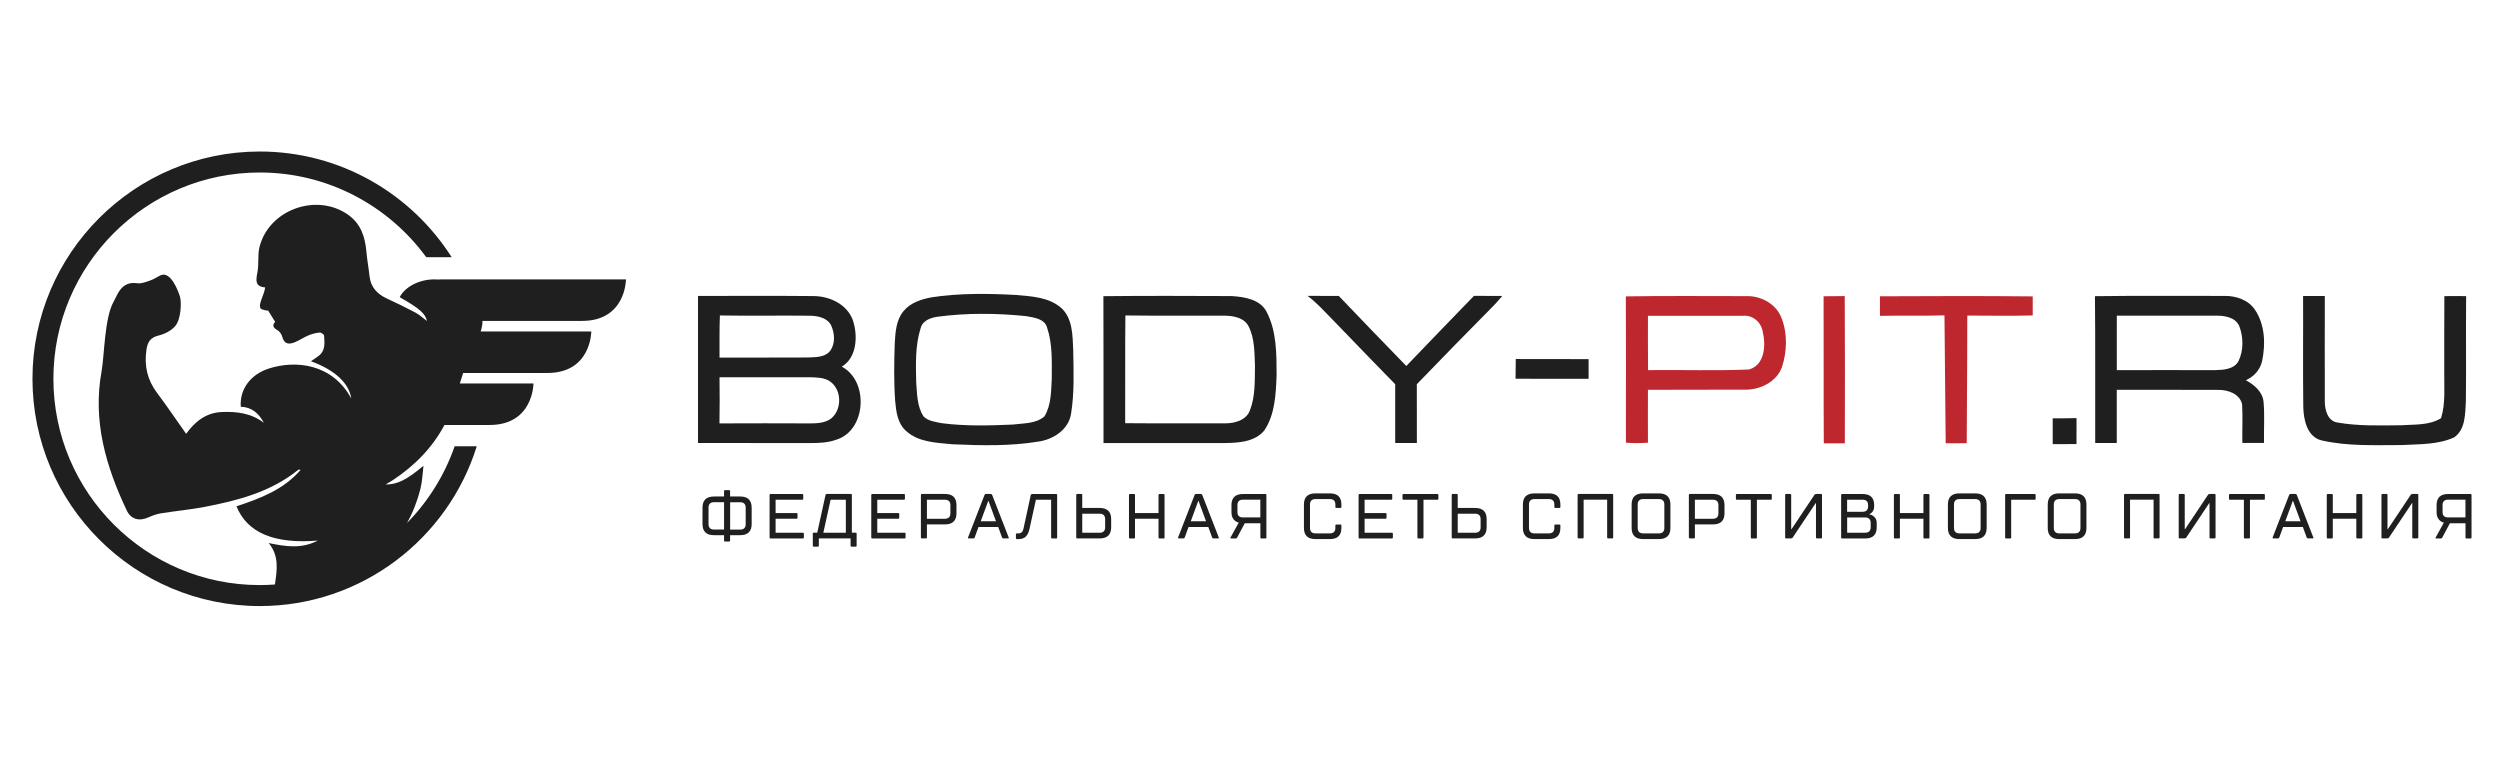 <?xml version="1.0" encoding="UTF-8"?> <svg xmlns="http://www.w3.org/2000/svg" width="231" height="70" viewBox="0 0 231 70" fill="none"><rect width="231" height="70" fill="white"></rect><g clip-path="url(#clip0_5376_127)"><path d="M53.781 29.652C57.839 29.652 57.839 25.819 57.839 25.819H40.668C40.6 25.819 40.531 25.823 40.463 25.828C38.988 25.706 37.469 26.405 36.932 27.459C38.773 28.509 39.291 28.959 39.452 29.662C39.11 29.408 38.788 29.101 38.407 28.895C37.538 28.431 36.644 27.997 35.745 27.582C34.847 27.166 34.256 26.541 34.144 25.516C34.065 24.773 33.924 24.036 33.86 23.289C33.738 21.916 33.367 20.691 32.161 19.841C29.255 17.795 24.86 19.357 23.98 22.81C23.79 23.562 23.936 24.397 23.785 25.169C23.643 25.897 23.546 26.483 24.503 26.556C24.415 27.298 23.697 28.339 24.186 28.578C24.694 28.749 24.767 28.69 24.772 28.69C25.035 29.12 25.221 29.413 25.426 29.745C25.192 29.984 25.153 30.238 25.621 30.497C25.826 30.61 26.012 30.873 26.076 31.108C26.271 31.85 26.74 31.84 27.292 31.601C27.712 31.42 28.097 31.157 28.517 30.981C28.845 30.844 29.201 30.761 29.553 30.727C29.68 30.717 29.944 30.912 29.948 31.025C29.987 31.694 30.085 32.402 29.441 32.885C29.24 33.037 29.03 33.169 28.732 33.379C30.979 34.199 32.258 35.435 32.459 36.822C30.71 33.598 27.326 33.252 24.84 34.053C23.131 34.604 22.134 35.982 22.247 37.584C23.267 37.613 23.922 38.199 24.381 39.068C23.214 38.174 21.866 38.008 20.469 38.072C18.96 38.14 17.954 39.044 17.197 40.084C16.294 38.804 15.429 37.525 14.506 36.294C13.607 35.098 13.319 33.799 13.529 32.334C13.632 31.611 13.886 31.186 14.662 31C15.209 30.868 15.815 30.561 16.176 30.146C16.748 29.491 16.777 27.904 16.631 27.416C16.499 26.976 15.786 24.974 14.809 25.447C14.506 25.594 14.223 25.799 13.905 25.907C13.51 26.043 13.07 26.229 12.684 26.17C11.82 26.043 11.293 26.405 10.897 27.093C10.755 27.347 10.643 27.621 10.501 27.87C9.647 29.379 9.652 32.832 9.383 34.326C8.553 38.907 9.783 43.092 11.708 47.16C12.098 47.991 12.87 48.191 13.725 47.8C14.096 47.634 14.491 47.493 14.887 47.429C16.22 47.214 17.573 47.092 18.901 46.838C22.003 46.242 25.035 45.456 27.565 43.405C27.599 43.38 27.677 43.405 27.78 43.415C26.178 45.266 24.029 46.057 21.851 46.784C22.843 49.226 25.314 50.281 29.367 49.949C27.848 50.735 26.408 50.501 24.83 50.179C25.812 51.39 25.597 52.65 25.402 54.007C24.938 54.042 24.464 54.061 23.99 54.061C13.48 54.061 4.934 45.51 4.934 35C4.934 24.49 13.49 15.939 24 15.939C30.31 15.939 35.911 19.02 39.384 23.763H41.733C38.002 17.902 31.448 14 24 14C12.421 14 3 23.421 3 35C3 46.579 12.421 56 24 56C33.411 56 41.396 49.778 44.053 41.232H42.011C41.078 43.918 39.559 46.335 37.606 48.328C38.138 47.38 38.553 46.33 38.846 45.178C39.022 44.484 39.042 43.752 39.13 43.039C37.63 44.294 36.717 44.787 35.628 44.763C35.882 44.611 36.092 44.499 36.287 44.372C38.339 43.019 39.965 41.344 41.069 39.268H45.234C49.293 39.268 49.293 35.435 49.293 35.435H42.485C42.583 35.112 42.69 34.785 42.797 34.463H50.577C54.636 34.463 54.636 30.629 54.636 30.629H44.414C44.517 30.307 44.59 29.97 44.58 29.657H53.786L53.781 29.652Z" fill="#201F20"></path><path d="M76.793 38.678C76.246 39.073 75.548 39.122 74.893 39.122C72.09 39.112 69.287 39.107 66.479 39.122C66.508 37.701 66.498 36.28 66.484 34.858C69.287 34.858 72.09 34.858 74.893 34.858C75.499 34.883 76.163 34.878 76.681 35.234C77.794 35.992 77.823 37.842 76.788 38.678H76.793ZM66.518 29.149C69.316 29.198 72.114 29.14 74.913 29.174C75.631 29.198 76.485 29.389 76.817 30.107C77.125 30.825 77.194 31.738 76.72 32.402C76.217 33.056 75.313 32.998 74.581 33.032C71.88 33.051 69.184 33.032 66.484 33.042C66.493 31.743 66.464 30.448 66.518 29.149ZM77.775 33.882C79.206 33.037 79.279 30.971 78.795 29.56C78.248 28.104 76.661 27.367 75.186 27.357C71.621 27.318 68.056 27.357 64.496 27.342C64.491 31.875 64.496 36.402 64.496 40.934C67.963 40.934 71.431 40.934 74.898 40.939C75.699 40.939 76.51 40.904 77.267 40.631C80.041 39.786 80.314 35.215 77.779 33.877L77.775 33.882Z" fill="#201F20"></path><path d="M86.629 29.267C85.984 29.359 85.242 29.618 85.066 30.331C84.558 31.928 84.622 33.642 84.656 35.298C84.744 36.377 84.719 37.559 85.349 38.492C85.789 38.922 86.443 38.98 87.015 39.102C89.193 39.386 91.4 39.327 93.583 39.229C94.565 39.102 95.708 39.166 96.504 38.477C97.134 37.447 97.119 36.177 97.183 35.01C97.183 33.428 97.266 31.801 96.753 30.277C96.528 29.433 95.522 29.345 94.799 29.208C92.089 28.934 89.329 28.905 86.624 29.267H86.629ZM86.023 27.479C88.617 27.079 91.263 27.113 93.876 27.255C95.312 27.381 96.919 27.455 98.062 28.456C99.126 29.438 99.102 30.995 99.165 32.329C99.2 34.307 99.282 36.309 98.96 38.267C98.716 39.718 97.309 40.611 95.947 40.802C93.32 41.237 90.638 41.163 87.987 41.051C86.526 40.9 84.876 40.875 83.728 39.825C82.951 39.151 82.805 38.062 82.717 37.095C82.585 35.313 82.614 33.525 82.673 31.747C82.732 30.712 82.795 29.579 83.489 28.744C84.109 27.987 85.09 27.66 86.018 27.484L86.023 27.479Z" fill="#201F20"></path><path d="M103.986 29.154C103.947 32.47 103.986 35.786 103.966 39.102C107.053 39.132 110.139 39.107 113.226 39.117C114.105 39.117 115.179 38.819 115.501 37.896C116.004 36.597 115.931 35.171 115.96 33.808C115.907 32.578 115.941 31.269 115.365 30.145C114.959 29.359 114.002 29.188 113.201 29.169C110.129 29.149 107.057 29.188 103.986 29.149V29.154ZM101.954 27.367C105.905 27.323 109.861 27.342 113.817 27.357C114.989 27.435 116.415 27.65 117.025 28.793C117.973 30.6 117.953 32.714 117.958 34.702C117.885 36.436 117.816 38.311 116.81 39.791C115.936 40.826 114.471 40.919 113.211 40.938C109.465 40.938 105.714 40.938 101.964 40.938C101.959 36.416 101.973 31.894 101.954 27.372V27.367Z" fill="#201F20"></path><path d="M120.82 27.337L123.706 27.347C125.562 29.301 128.067 31.884 129.943 33.818C132.013 31.645 134.108 29.496 136.194 27.337C136.194 27.337 137.952 27.347 138.807 27.347C138.807 27.347 138.279 27.977 137.996 28.256C135.622 30.658 133.259 33.071 130.914 35.503C130.924 37.315 130.914 39.122 130.919 40.934C130.25 40.934 129.586 40.934 128.917 40.934C128.907 39.244 128.927 37.193 128.917 35.503C128.917 35.503 124.868 31.357 123.12 29.525C122.412 28.807 121.635 27.933 120.81 27.337H120.82Z" fill="#201F20"></path><path d="M195.594 29.169C195.604 30.844 195.575 32.524 195.594 34.199C198.618 34.189 201.645 34.204 204.668 34.199C205.435 34.184 206.422 34.131 206.837 33.369C207.32 32.368 207.296 31.142 206.905 30.121C206.524 29.286 205.513 29.154 204.698 29.169C201.66 29.169 198.627 29.169 195.594 29.169ZM193.573 27.367C197.568 27.308 201.572 27.357 205.572 27.342C206.612 27.333 207.74 27.709 208.346 28.602C209.284 29.985 209.352 31.767 209.02 33.354C208.849 34.16 208.258 34.81 207.516 35.132C208.268 35.547 209.034 36.167 209.147 37.076C209.269 38.355 209.166 39.649 209.196 40.929H207.193C207.169 39.732 207.242 38.536 207.169 37.349C206.954 36.392 205.865 36.016 204.986 36.026C201.851 36.006 198.72 36.031 195.59 36.016C195.585 37.652 195.59 39.293 195.59 40.934H193.597C193.582 36.411 193.621 31.889 193.573 27.367Z" fill="#201F20"></path><path d="M212.805 27.352C213.474 27.343 214.143 27.348 214.812 27.352C214.812 30.605 214.802 33.858 214.812 37.11C214.812 37.887 215.085 38.902 215.974 39.039C217.923 39.386 219.92 39.308 221.888 39.293C223.119 39.205 224.452 39.322 225.551 38.639C225.981 37.261 225.83 35.816 225.849 34.4C225.854 32.056 225.839 29.706 225.859 27.362C226.528 27.357 227.197 27.352 227.871 27.362C227.837 30.605 227.886 33.848 227.847 37.091C227.778 38.233 227.817 39.708 226.748 40.421C225.239 41.105 223.515 41.032 221.893 41.124C219.427 41.124 216.917 41.247 214.499 40.69C213.19 40.363 212.858 38.815 212.824 37.647C212.78 34.219 212.824 30.791 212.805 27.362V27.352Z" fill="#201F20"></path><path d="M140.052 33.174C142.298 33.178 144.54 33.183 146.787 33.183C146.787 33.789 146.787 34.39 146.787 35C144.535 35 142.289 35.01 140.037 34.995C140.037 34.39 140.047 33.784 140.057 33.178L140.052 33.174Z" fill="#201F20"></path><path d="M189.67 38.653C190.403 38.653 191.136 38.653 191.873 38.633C191.868 39.434 191.873 40.23 191.868 41.031C191.136 41.041 190.403 41.041 189.67 41.041C189.67 40.245 189.67 39.449 189.67 38.658V38.653Z" fill="#201F20"></path><path d="M152.271 29.183C152.271 30.854 152.261 32.524 152.281 34.199C155.392 34.16 158.507 34.272 161.609 34.14C163.098 33.715 163.176 31.85 162.864 30.599C162.717 29.75 161.921 29.085 161.047 29.178C158.122 29.169 155.191 29.178 152.266 29.178L152.271 29.183ZM150.225 27.386C153.922 27.327 157.623 27.362 161.32 27.362C162.698 27.308 164.129 28.075 164.617 29.398C165.174 30.824 165.125 32.455 164.661 33.901C164.173 35.264 162.703 35.996 161.32 36.006C158.302 36.02 155.284 35.996 152.271 36.02C152.271 37.647 152.256 39.273 152.271 40.904C151.592 40.958 150.908 40.958 150.234 40.904C150.234 36.397 150.254 31.894 150.225 27.386Z" fill="#BF272F"></path><path d="M168.495 27.376C169.144 27.372 169.794 27.367 170.453 27.357C170.482 31.894 170.473 36.426 170.463 40.963C169.813 40.963 169.164 40.963 168.519 40.963C168.49 36.431 168.519 31.904 168.5 27.372L168.495 27.376Z" fill="#BF272F"></path><path d="M173.706 27.377C178.413 27.357 183.121 27.338 187.824 27.387C187.815 27.973 187.834 28.564 187.824 29.149C185.822 29.198 183.786 29.164 181.778 29.159C181.778 29.159 181.764 37.022 181.725 40.953C181.075 40.953 180.426 40.953 179.781 40.958L179.669 29.14C177.715 29.198 175.664 29.145 173.706 29.184V27.367V27.377Z" fill="#BF272F"></path><path d="M68.901 46.907C68.901 46.584 68.725 46.408 68.403 46.408H67.465V48.933H68.403C68.725 48.933 68.901 48.758 68.901 48.435V46.912V46.907ZM65.468 48.43C65.468 48.753 65.643 48.928 65.966 48.928H66.903V46.404H65.966C65.643 46.404 65.468 46.58 65.468 46.902V48.425V48.43ZM67.372 45.29C67.431 45.29 67.46 45.319 67.46 45.378V45.876H68.398C69.101 45.876 69.453 46.228 69.453 46.902V48.425C69.453 49.099 69.101 49.451 68.398 49.451H67.46V49.949C67.46 50.008 67.431 50.037 67.372 50.037H66.991C66.933 50.037 66.903 50.008 66.903 49.949V49.451H65.966C65.263 49.451 64.911 49.099 64.911 48.425V46.902C64.911 46.228 65.263 45.876 65.966 45.876H66.903V45.378C66.903 45.319 66.933 45.29 66.991 45.29H67.372Z" fill="#201F20"></path><path d="M74.19 49.227C74.249 49.227 74.278 49.256 74.278 49.315V49.666C74.278 49.725 74.249 49.754 74.195 49.754H71.196C71.138 49.754 71.109 49.725 71.109 49.666V45.74C71.109 45.676 71.138 45.647 71.196 45.647H74.132C74.19 45.647 74.219 45.676 74.219 45.735V46.086C74.219 46.145 74.19 46.174 74.136 46.174H71.665V47.405H73.604C73.663 47.405 73.692 47.434 73.692 47.493V47.844C73.692 47.903 73.663 47.932 73.609 47.932H71.665V49.222H74.19V49.227Z" fill="#201F20"></path><path d="M76.07 49.226H78.156V46.174H76.749L76.075 49.226H76.07ZM78.624 45.642C78.683 45.642 78.712 45.671 78.712 45.73V49.221H79.064C79.123 49.221 79.152 49.251 79.152 49.309V50.423C79.152 50.481 79.123 50.511 79.064 50.511H78.683C78.624 50.511 78.595 50.481 78.595 50.423V49.749H75.66V50.423C75.66 50.481 75.631 50.511 75.572 50.511H75.191C75.133 50.511 75.103 50.481 75.103 50.423V49.309C75.103 49.251 75.133 49.221 75.191 49.221H75.513L76.28 45.73C76.29 45.671 76.339 45.642 76.397 45.642H78.629H78.624Z" fill="#201F20"></path><path d="M83.586 49.227C83.645 49.227 83.674 49.256 83.674 49.315V49.666C83.674 49.725 83.645 49.754 83.591 49.754H80.593C80.534 49.754 80.505 49.725 80.505 49.666V45.74C80.505 45.676 80.534 45.647 80.593 45.647H83.528C83.586 45.647 83.616 45.676 83.616 45.735V46.086C83.616 46.145 83.586 46.174 83.532 46.174H81.061V47.405H83C83.059 47.405 83.088 47.434 83.088 47.493V47.844C83.088 47.903 83.059 47.932 83.005 47.932H81.061V49.222H83.586V49.227Z" fill="#201F20"></path><path d="M87.317 47.932C87.64 47.932 87.816 47.756 87.816 47.434V46.672C87.816 46.35 87.64 46.174 87.317 46.174H85.647V47.937H87.317V47.932ZM85.647 48.459V49.661C85.647 49.719 85.618 49.749 85.559 49.749H85.178C85.12 49.749 85.091 49.719 85.091 49.661V45.73C85.091 45.671 85.12 45.642 85.178 45.642H87.322C88.026 45.642 88.377 45.993 88.377 46.667V47.429C88.377 48.103 88.026 48.455 87.322 48.455H85.652L85.647 48.459Z" fill="#201F20"></path><path d="M92.03 48.166L91.337 46.286H91.312L90.619 48.166H92.03ZM90.414 48.694L90.062 49.661C90.038 49.719 90.004 49.749 89.916 49.749H89.505C89.447 49.749 89.422 49.719 89.447 49.661L90.971 45.73C91 45.671 91.029 45.642 91.117 45.642H91.527C91.615 45.642 91.644 45.671 91.674 45.73L93.202 49.661C93.227 49.719 93.202 49.749 93.144 49.749H92.734C92.646 49.749 92.611 49.719 92.587 49.661L92.235 48.694H90.414Z" fill="#201F20"></path><path d="M94.101 49.285C94.365 49.285 94.506 49.139 94.57 48.846L95.244 45.735C95.254 45.676 95.302 45.647 95.39 45.647H97.598C97.637 45.647 97.681 45.676 97.681 45.735V49.666C97.681 49.725 97.651 49.754 97.593 49.754H97.212C97.153 49.754 97.124 49.725 97.124 49.666V46.174H95.718L95.131 48.846C94.985 49.52 94.692 49.813 94.106 49.813H93.959C93.906 49.813 93.871 49.783 93.871 49.725V49.373C93.871 49.315 93.901 49.285 93.959 49.285H94.106H94.101Z" fill="#201F20"></path><path d="M100 47.463V49.226H101.617C101.939 49.226 102.115 49.05 102.115 48.728V47.966C102.115 47.644 101.939 47.468 101.617 47.468H100V47.463ZM101.617 46.936C102.32 46.936 102.672 47.287 102.672 47.961V48.723C102.672 49.397 102.32 49.749 101.617 49.749H99.532C99.473 49.749 99.444 49.719 99.444 49.661V45.73C99.444 45.671 99.473 45.642 99.532 45.642H99.912C99.971 45.642 100 45.671 100 45.73V46.931H101.617V46.936Z" fill="#201F20"></path><path d="M107.048 45.735C107.048 45.676 107.077 45.647 107.136 45.647H107.517C107.575 45.647 107.604 45.676 107.604 45.735V49.666C107.604 49.725 107.575 49.754 107.517 49.754H107.136C107.077 49.754 107.048 49.725 107.048 49.671V47.932H104.874V49.666C104.874 49.725 104.845 49.754 104.787 49.754H104.406C104.347 49.754 104.318 49.725 104.318 49.666V45.735C104.318 45.676 104.347 45.647 104.406 45.647H104.787C104.845 45.647 104.874 45.676 104.874 45.735V47.405H107.048V45.735Z" fill="#201F20"></path><path d="M111.438 48.166L110.745 46.286H110.72L110.027 48.166H111.433H111.438ZM109.822 48.694L109.47 49.661C109.446 49.719 109.411 49.749 109.324 49.749H108.913C108.855 49.749 108.83 49.719 108.855 49.661L110.383 45.73C110.413 45.671 110.442 45.642 110.53 45.642H110.94C111.028 45.642 111.057 45.671 111.087 45.73L112.615 49.661C112.64 49.719 112.615 49.749 112.557 49.749H112.146C112.058 49.749 112.024 49.719 112 49.661L111.648 48.694H109.827H109.822Z" fill="#201F20"></path><path d="M116.454 47.815V46.169H114.837C114.515 46.169 114.339 46.345 114.339 46.667V47.312C114.339 47.635 114.515 47.81 114.837 47.81H116.454V47.815ZM114.461 48.284C114.461 48.284 113.787 48.196 113.787 47.317V46.672C113.787 45.998 114.139 45.647 114.842 45.647H116.927C116.986 45.647 117.015 45.676 117.015 45.735V49.666C117.015 49.725 116.986 49.754 116.927 49.754H116.546C116.488 49.754 116.459 49.725 116.459 49.666V48.347H115.018L114.315 49.666C114.285 49.725 114.256 49.754 114.168 49.754H113.758C113.699 49.754 113.67 49.725 113.699 49.666L114.461 48.289V48.284Z" fill="#201F20"></path><path d="M120.483 46.614C120.483 45.94 120.834 45.588 121.542 45.588H122.89C123.594 45.588 123.945 45.94 123.945 46.614V46.848C123.945 46.907 123.916 46.936 123.857 46.936H123.476C123.418 46.936 123.389 46.907 123.389 46.848V46.614C123.389 46.291 123.213 46.115 122.89 46.115H121.542C121.22 46.115 121.044 46.291 121.044 46.614V48.787C121.044 49.109 121.22 49.285 121.542 49.285H122.89C123.213 49.285 123.389 49.109 123.389 48.787V48.552C123.389 48.494 123.418 48.465 123.476 48.465H123.857C123.916 48.465 123.945 48.494 123.945 48.552V48.787C123.945 49.461 123.594 49.812 122.89 49.812H121.542C120.839 49.812 120.483 49.461 120.483 48.787V46.614Z" fill="#201F20"></path><path d="M128.614 49.227C128.673 49.227 128.702 49.256 128.702 49.315V49.666C128.702 49.725 128.673 49.754 128.619 49.754H125.621C125.562 49.754 125.533 49.725 125.533 49.666V45.74C125.533 45.676 125.562 45.647 125.621 45.647H128.556C128.614 45.647 128.644 45.676 128.644 45.735V46.086C128.644 46.145 128.614 46.174 128.561 46.174H126.089V47.405H128.028C128.087 47.405 128.116 47.434 128.116 47.493V47.844C128.116 47.903 128.087 47.932 128.033 47.932H126.089V49.222H128.614V49.227Z" fill="#201F20"></path><path d="M131.525 49.666C131.525 49.725 131.496 49.754 131.437 49.754H131.056C130.997 49.754 130.968 49.725 130.968 49.666V46.174H129.679C129.62 46.174 129.591 46.145 129.591 46.086V45.735C129.591 45.676 129.62 45.647 129.679 45.647H132.819C132.878 45.647 132.907 45.676 132.907 45.735V46.086C132.907 46.145 132.878 46.174 132.819 46.174H131.53V49.666H131.525Z" fill="#201F20"></path><path d="M134.694 47.463V49.226H136.311C136.633 49.226 136.809 49.05 136.809 48.728V47.966C136.809 47.644 136.633 47.468 136.311 47.468H134.694V47.463ZM136.311 46.936C137.014 46.936 137.366 47.287 137.366 47.961V48.723C137.366 49.397 137.014 49.749 136.311 49.749H134.226C134.167 49.749 134.138 49.719 134.138 49.661V45.73C134.138 45.671 134.167 45.642 134.226 45.642H134.607C134.665 45.642 134.694 45.671 134.694 45.73V46.931H136.311V46.936Z" fill="#201F20"></path><path d="M140.716 46.614C140.716 45.94 141.068 45.588 141.776 45.588H143.124C143.827 45.588 144.179 45.94 144.179 46.614V46.848C144.179 46.907 144.149 46.936 144.091 46.936H143.71C143.651 46.936 143.622 46.907 143.622 46.848V46.614C143.622 46.291 143.446 46.115 143.124 46.115H141.776C141.454 46.115 141.278 46.291 141.278 46.614V48.787C141.278 49.109 141.454 49.285 141.776 49.285H143.124C143.446 49.285 143.622 49.109 143.622 48.787V48.552C143.622 48.494 143.651 48.465 143.71 48.465H144.091C144.149 48.465 144.179 48.494 144.179 48.552V48.787C144.179 49.461 143.827 49.812 143.124 49.812H141.776C141.073 49.812 140.716 49.461 140.716 48.787V46.614Z" fill="#201F20"></path><path d="M148.969 45.642C149.028 45.642 149.057 45.671 149.057 45.73V49.661C149.057 49.719 149.028 49.749 148.969 49.749H148.589C148.53 49.749 148.501 49.719 148.501 49.661V46.169H146.327V49.661C146.327 49.719 146.298 49.749 146.239 49.749H145.859C145.8 49.749 145.771 49.719 145.771 49.661V45.73C145.771 45.671 145.8 45.642 145.859 45.642H148.969Z" fill="#201F20"></path><path d="M153.785 46.614C153.785 46.291 153.609 46.115 153.287 46.115H151.822C151.499 46.115 151.323 46.291 151.323 46.614V48.787C151.323 49.109 151.499 49.285 151.822 49.285H153.287C153.609 49.285 153.785 49.109 153.785 48.787V46.614ZM150.762 46.614C150.762 45.94 151.113 45.588 151.822 45.588H153.287C153.99 45.588 154.346 45.94 154.346 46.614V48.787C154.346 49.461 153.995 49.812 153.287 49.812H151.822C151.118 49.812 150.762 49.461 150.762 48.787V46.614Z" fill="#201F20"></path><path d="M158.283 47.932C158.605 47.932 158.781 47.756 158.781 47.434V46.672C158.781 46.35 158.605 46.174 158.283 46.174H156.608V47.937H158.283V47.932ZM156.608 48.459V49.661C156.608 49.719 156.578 49.749 156.52 49.749H156.139C156.08 49.749 156.051 49.719 156.051 49.661V45.73C156.051 45.671 156.08 45.642 156.139 45.642H158.283C158.986 45.642 159.343 45.993 159.343 46.667V47.429C159.343 48.103 158.991 48.455 158.283 48.455H156.608V48.459Z" fill="#201F20"></path><path d="M162.336 49.666C162.336 49.725 162.307 49.754 162.248 49.754H161.863C161.804 49.754 161.775 49.725 161.775 49.666V46.174H160.485C160.427 46.174 160.397 46.145 160.397 46.086V45.735C160.397 45.676 160.427 45.647 160.485 45.647H163.626C163.684 45.647 163.713 45.676 163.713 45.735V46.086C163.713 46.145 163.684 46.174 163.626 46.174H162.336V49.666Z" fill="#201F20"></path><path d="M168.265 45.642C168.324 45.642 168.353 45.671 168.353 45.73V49.661C168.353 49.719 168.324 49.749 168.265 49.749H167.884C167.826 49.749 167.796 49.719 167.796 49.661V46.491H167.767L165.652 49.661C165.618 49.719 165.564 49.749 165.477 49.749H165.037C164.978 49.749 164.949 49.724 164.949 49.661V45.73C164.949 45.671 164.978 45.642 165.037 45.642H165.418C165.477 45.642 165.506 45.671 165.506 45.73V48.899H165.535L167.65 45.73C167.684 45.671 167.738 45.642 167.826 45.642H168.265Z" fill="#201F20"></path><path d="M172.851 48.313C172.851 47.991 172.675 47.815 172.353 47.815H170.678V49.222H172.353C172.675 49.222 172.851 49.046 172.851 48.724V48.313ZM172.612 46.672C172.612 46.35 172.436 46.174 172.113 46.174H170.673V47.288H172.113C172.436 47.288 172.612 47.112 172.612 46.79V46.672ZM173.408 48.728C173.408 49.402 173.056 49.754 172.353 49.754H170.209C170.15 49.754 170.121 49.725 170.121 49.666V45.735C170.121 45.676 170.15 45.647 170.204 45.647H172.118C172.822 45.647 173.173 45.998 173.173 46.672V46.79C173.173 47.376 172.734 47.493 172.734 47.493V47.522C172.734 47.522 173.408 47.639 173.408 48.313V48.724V48.728Z" fill="#201F20"></path><path d="M177.725 45.735C177.725 45.676 177.754 45.647 177.813 45.647H178.194C178.252 45.647 178.282 45.676 178.282 45.735V49.666C178.282 49.725 178.252 49.754 178.194 49.754H177.813C177.754 49.754 177.725 49.725 177.725 49.671V47.932H175.552V49.666C175.552 49.725 175.522 49.754 175.464 49.754H175.083C175.024 49.754 174.995 49.725 174.995 49.666V45.735C174.995 45.676 175.024 45.647 175.083 45.647H175.464C175.522 45.647 175.552 45.676 175.552 45.735V47.405H177.725V45.735Z" fill="#201F20"></path><path d="M183.009 46.614C183.009 46.291 182.833 46.115 182.511 46.115H181.046C180.724 46.115 180.548 46.291 180.548 46.614V48.787C180.548 49.109 180.724 49.285 181.046 49.285H182.511C182.833 49.285 183.009 49.109 183.009 48.787V46.614ZM179.986 46.614C179.986 45.94 180.338 45.588 181.046 45.588H182.511C183.214 45.588 183.566 45.94 183.566 46.614V48.787C183.566 49.461 183.214 49.812 182.511 49.812H181.046C180.343 49.812 179.986 49.461 179.986 48.787V46.614Z" fill="#201F20"></path><path d="M185.832 49.666C185.832 49.725 185.803 49.754 185.744 49.754H185.363C185.304 49.754 185.275 49.725 185.275 49.666V45.74C185.275 45.676 185.304 45.647 185.363 45.647H188.005C188.064 45.647 188.093 45.676 188.093 45.735V46.086C188.093 46.145 188.064 46.174 188.005 46.174H185.832V49.666Z" fill="#201F20"></path><path d="M192.234 46.614C192.234 46.291 192.059 46.115 191.736 46.115H190.271C189.949 46.115 189.773 46.291 189.773 46.614V48.787C189.773 49.109 189.949 49.285 190.271 49.285H191.736C192.059 49.285 192.234 49.109 192.234 48.787V46.614ZM189.211 46.614C189.211 45.94 189.563 45.588 190.266 45.588H191.731C192.435 45.588 192.786 45.94 192.786 46.614V48.787C192.786 49.461 192.435 49.812 191.731 49.812H190.266C189.563 49.812 189.211 49.461 189.211 48.787V46.614Z" fill="#201F20"></path><path d="M199.457 45.642C199.516 45.642 199.545 45.671 199.545 45.73V49.661C199.545 49.719 199.516 49.749 199.457 49.749H199.077C199.018 49.749 198.989 49.719 198.989 49.661V46.169H196.815V49.661C196.815 49.719 196.786 49.749 196.727 49.749H196.347C196.288 49.749 196.259 49.719 196.259 49.661V45.73C196.259 45.671 196.288 45.642 196.347 45.642H199.457Z" fill="#201F20"></path><path d="M204.629 45.642C204.688 45.642 204.717 45.671 204.717 45.73V49.661C204.717 49.719 204.688 49.749 204.629 49.749H204.248C204.19 49.749 204.16 49.719 204.16 49.661V46.491H204.131L202.017 49.661C201.982 49.719 201.929 49.749 201.841 49.749H201.401C201.343 49.749 201.313 49.724 201.313 49.661V45.73C201.313 45.671 201.343 45.642 201.401 45.642H201.782C201.841 45.642 201.87 45.671 201.87 45.73V48.899H201.899L204.014 45.73C204.048 45.671 204.102 45.642 204.19 45.642H204.629Z" fill="#201F20"></path><path d="M207.892 49.666C207.892 49.725 207.862 49.754 207.804 49.754H207.423C207.364 49.754 207.335 49.725 207.335 49.666V46.174H206.046C205.987 46.174 205.958 46.145 205.958 46.086V45.735C205.958 45.676 205.987 45.647 206.046 45.647H209.186C209.244 45.647 209.274 45.676 209.274 45.735V46.086C209.274 46.145 209.244 46.174 209.186 46.174H207.896V49.666H207.892Z" fill="#201F20"></path><path d="M212.57 48.166L211.877 46.286H211.852L211.159 48.166H212.565H212.57ZM210.959 48.694L210.607 49.661C210.583 49.719 210.548 49.749 210.46 49.749H210.05C209.992 49.749 209.967 49.719 209.992 49.661L211.52 45.73C211.55 45.671 211.579 45.642 211.667 45.642H212.077C212.165 45.642 212.194 45.671 212.224 45.73L213.752 49.661C213.777 49.719 213.752 49.749 213.694 49.749H213.283C213.195 49.749 213.161 49.719 213.137 49.661L212.785 48.694H210.963H210.959Z" fill="#201F20"></path><path d="M217.723 45.735C217.723 45.676 217.752 45.647 217.811 45.647H218.192C218.25 45.647 218.279 45.676 218.279 45.735V49.666C218.279 49.725 218.25 49.754 218.192 49.754H217.811C217.752 49.754 217.723 49.725 217.723 49.671V47.932H215.549V49.666C215.549 49.725 215.52 49.754 215.462 49.754H215.081C215.022 49.754 214.993 49.725 214.993 49.666V45.735C214.993 45.676 215.022 45.647 215.081 45.647H215.462C215.52 45.647 215.549 45.676 215.549 45.735V47.405H217.723V45.735Z" fill="#201F20"></path><path d="M223.363 45.642C223.422 45.642 223.451 45.671 223.451 45.73V49.661C223.451 49.719 223.422 49.749 223.363 49.749H222.982C222.924 49.749 222.894 49.719 222.894 49.661V46.491H222.865L220.75 49.661C220.716 49.719 220.663 49.749 220.575 49.749H220.135C220.076 49.749 220.047 49.724 220.047 49.661V45.73C220.047 45.671 220.076 45.642 220.135 45.642H220.516C220.575 45.642 220.604 45.671 220.604 45.73V48.899H220.633L222.748 45.73C222.782 45.671 222.836 45.642 222.924 45.642H223.363Z" fill="#201F20"></path><path d="M227.807 47.815V46.169H226.191C225.869 46.169 225.693 46.345 225.693 46.667V47.312C225.693 47.635 225.869 47.81 226.191 47.81H227.807V47.815ZM225.815 48.284C225.815 48.284 225.141 48.196 225.141 47.317V46.672C225.141 45.998 225.493 45.647 226.196 45.647H228.281C228.34 45.647 228.369 45.676 228.369 45.735V49.666C228.369 49.725 228.34 49.754 228.281 49.754H227.9C227.842 49.754 227.812 49.725 227.812 49.666V48.347H226.372L225.668 49.666C225.639 49.725 225.61 49.754 225.522 49.754H225.112C225.053 49.754 225.024 49.725 225.053 49.666L225.815 48.289V48.284Z" fill="#201F20"></path></g><defs><clipPath id="clip0_5376_127"><rect width="225.369" height="42" fill="white" transform="translate(3 14)"></rect></clipPath></defs></svg> 